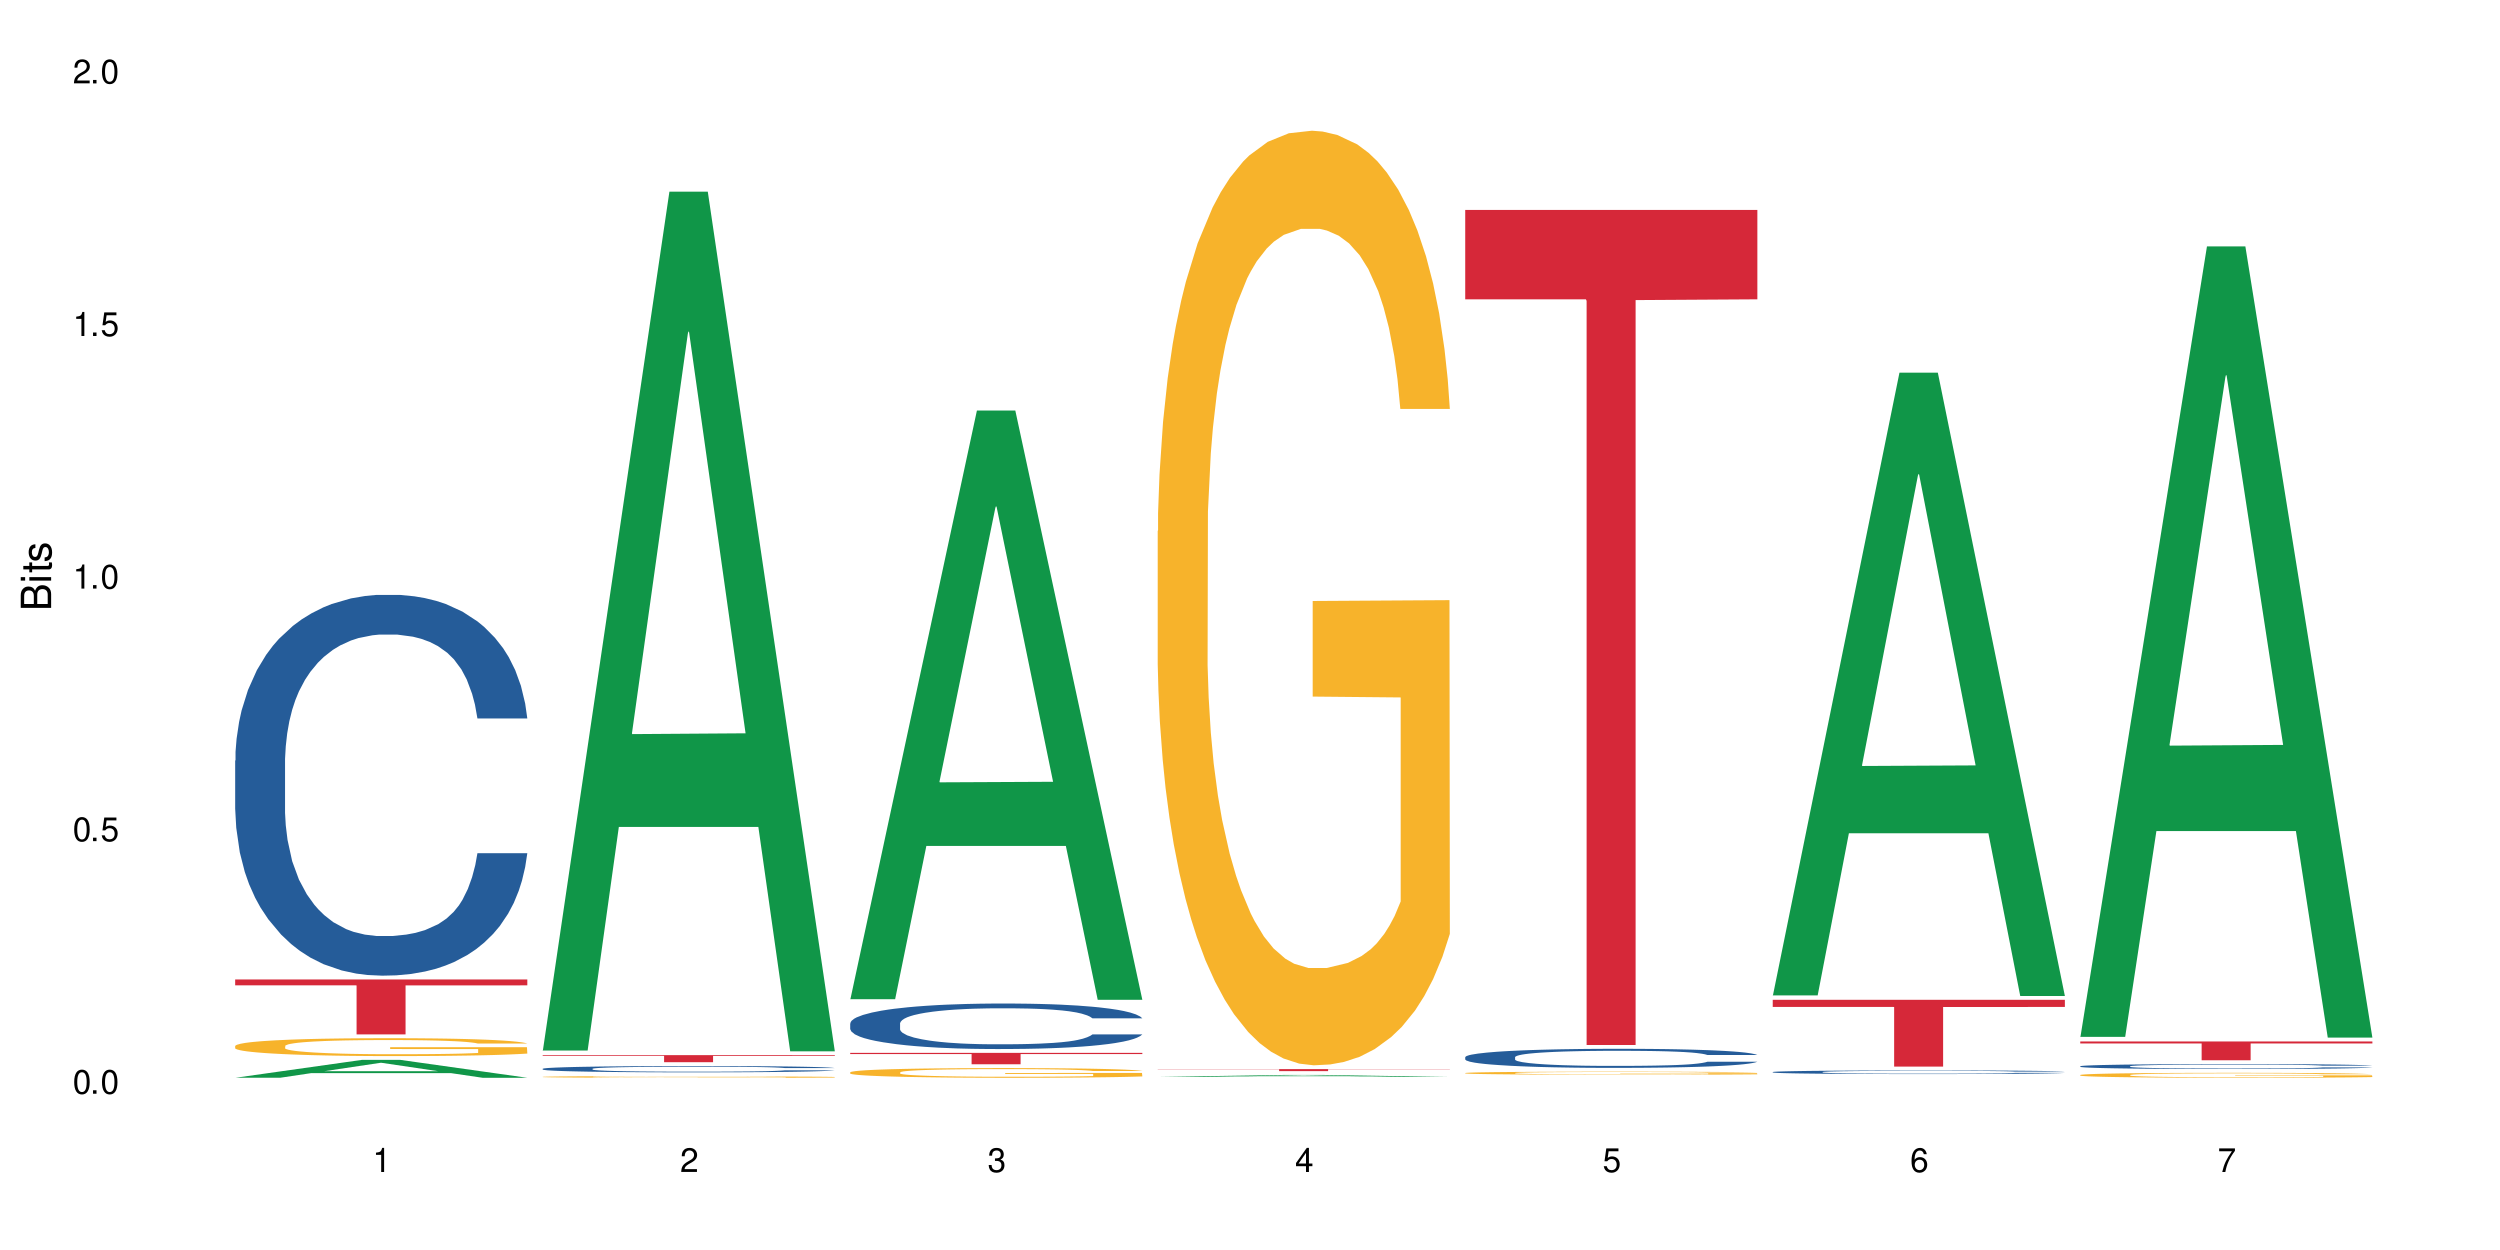 <?xml version="1.0" encoding="UTF-8"?>
<svg xmlns="http://www.w3.org/2000/svg" xmlns:xlink="http://www.w3.org/1999/xlink" width="720" height="360" viewBox="0 0 720 360">
<defs>
<g>
<g id="glyph-0-0">
</g>
<g id="glyph-0-1">
<path d="M 2.641 -6.938 C 2 -6.938 1.422 -6.656 1.078 -6.172 C 0.641 -5.562 0.406 -4.641 0.406 -3.359 C 0.406 -1.016 1.188 0.219 2.641 0.219 C 4.078 0.219 4.859 -1.016 4.859 -3.297 C 4.859 -4.641 4.656 -5.547 4.203 -6.172 C 3.844 -6.656 3.281 -6.938 2.641 -6.938 Z M 2.641 -6.188 C 3.547 -6.188 4 -5.25 4 -3.375 C 4 -1.406 3.562 -0.484 2.625 -0.484 C 1.734 -0.484 1.281 -1.438 1.281 -3.344 C 1.281 -5.25 1.734 -6.188 2.641 -6.188 Z M 2.641 -6.188 "/>
</g>
<g id="glyph-0-2">
<path d="M 1.828 -1 L 0.828 -1 L 0.828 0 L 1.828 0 Z M 1.828 -1 "/>
</g>
<g id="glyph-0-3">
<path d="M 4.562 -6.797 L 1.062 -6.797 L 0.547 -3.094 L 1.328 -3.094 C 1.719 -3.562 2.047 -3.734 2.578 -3.734 C 3.484 -3.734 4.062 -3.109 4.062 -2.094 C 4.062 -1.125 3.484 -0.531 2.578 -0.531 C 1.828 -0.531 1.375 -0.906 1.188 -1.672 L 0.328 -1.672 C 0.453 -1.109 0.547 -0.844 0.75 -0.594 C 1.125 -0.078 1.828 0.219 2.594 0.219 C 3.969 0.219 4.922 -0.781 4.922 -2.219 C 4.922 -3.562 4.031 -4.484 2.719 -4.484 C 2.25 -4.484 1.859 -4.359 1.469 -4.062 L 1.734 -5.969 L 4.562 -5.969 Z M 4.562 -6.797 "/>
</g>
<g id="glyph-0-4">
<path d="M 2.484 -4.938 L 2.484 0 L 3.328 0 L 3.328 -6.938 L 2.766 -6.938 C 2.469 -5.875 2.281 -5.734 0.984 -5.562 L 0.984 -4.938 Z M 2.484 -4.938 "/>
</g>
<g id="glyph-0-5">
<path d="M 4.859 -0.828 L 1.281 -0.828 C 1.359 -1.406 1.672 -1.781 2.5 -2.281 L 3.469 -2.828 C 4.406 -3.344 4.906 -4.062 4.906 -4.906 C 4.906 -5.484 4.672 -6.031 4.266 -6.406 C 3.859 -6.766 3.375 -6.938 2.719 -6.938 C 1.859 -6.938 1.219 -6.625 0.844 -6.031 C 0.609 -5.672 0.5 -5.234 0.484 -4.531 L 1.328 -4.531 C 1.359 -5.016 1.406 -5.281 1.531 -5.516 C 1.75 -5.938 2.188 -6.203 2.703 -6.203 C 3.469 -6.203 4.031 -5.641 4.031 -4.891 C 4.031 -4.344 3.719 -3.859 3.125 -3.516 L 2.234 -3 C 0.812 -2.172 0.406 -1.531 0.328 -0.016 L 4.859 -0.016 Z M 4.859 -0.828 "/>
</g>
<g id="glyph-0-6">
<path d="M 2.125 -3.188 L 2.578 -3.188 C 3.5 -3.188 3.984 -2.766 3.984 -1.922 C 3.984 -1.062 3.469 -0.531 2.594 -0.531 C 1.656 -0.531 1.203 -1 1.156 -2.016 L 0.312 -2.016 C 0.344 -1.453 0.438 -1.094 0.609 -0.781 C 0.953 -0.109 1.625 0.219 2.547 0.219 C 3.953 0.219 4.859 -0.625 4.859 -1.938 C 4.859 -2.828 4.516 -3.297 3.703 -3.594 C 4.344 -3.844 4.656 -4.328 4.656 -5.031 C 4.656 -6.219 3.875 -6.938 2.578 -6.938 C 1.203 -6.938 0.484 -6.172 0.453 -4.703 L 1.297 -4.703 C 1.312 -5.125 1.344 -5.359 1.453 -5.578 C 1.641 -5.969 2.062 -6.203 2.594 -6.203 C 3.344 -6.203 3.797 -5.75 3.797 -5 C 3.797 -4.516 3.609 -4.219 3.25 -4.047 C 3.016 -3.953 2.703 -3.922 2.125 -3.906 Z M 2.125 -3.188 "/>
</g>
<g id="glyph-0-7">
<path d="M 3.141 -1.672 L 3.141 0 L 3.984 0 L 3.984 -1.672 L 4.984 -1.672 L 4.984 -2.438 L 3.984 -2.438 L 3.984 -6.938 L 3.359 -6.938 L 0.266 -2.578 L 0.266 -1.672 Z M 3.141 -2.438 L 1 -2.438 L 3.141 -5.5 Z M 3.141 -2.438 "/>
</g>
<g id="glyph-0-8">
<path d="M 4.781 -5.125 C 4.609 -6.266 3.891 -6.938 2.844 -6.938 C 2.094 -6.938 1.422 -6.578 1.031 -5.953 C 0.594 -5.266 0.406 -4.422 0.406 -3.172 C 0.406 -2 0.578 -1.25 0.984 -0.641 C 1.359 -0.078 1.953 0.219 2.703 0.219 C 3.984 0.219 4.922 -0.75 4.922 -2.094 C 4.922 -3.375 4.062 -4.281 2.844 -4.281 C 2.172 -4.281 1.641 -4.031 1.281 -3.516 C 1.281 -5.234 1.828 -6.188 2.797 -6.188 C 3.391 -6.188 3.797 -5.797 3.938 -5.125 Z M 2.734 -3.531 C 3.547 -3.531 4.062 -2.953 4.062 -2.031 C 4.062 -1.156 3.484 -0.531 2.703 -0.531 C 1.922 -0.531 1.328 -1.188 1.328 -2.078 C 1.328 -2.938 1.906 -3.531 2.734 -3.531 Z M 2.734 -3.531 "/>
</g>
<g id="glyph-0-9">
<path d="M 4.984 -6.797 L 0.438 -6.797 L 0.438 -5.969 L 4.109 -5.969 C 2.5 -3.656 1.828 -2.234 1.328 0 L 2.219 0 C 2.594 -2.172 3.453 -4.047 4.984 -6.094 Z M 4.984 -6.797 "/>
</g>
<g id="glyph-1-0">
</g>
<g id="glyph-1-1">
<path d="M 0 -0.953 L 0 -4.891 C 0 -5.719 -0.234 -6.344 -0.734 -6.797 C -1.188 -7.234 -1.812 -7.469 -2.5 -7.469 C -3.547 -7.469 -4.188 -7 -4.625 -5.875 C -4.984 -6.688 -5.625 -7.094 -6.531 -7.094 C -7.172 -7.094 -7.734 -6.859 -8.141 -6.391 C -8.562 -5.922 -8.75 -5.344 -8.75 -4.5 L -8.75 -0.953 Z M -4.984 -2.062 L -7.766 -2.062 L -7.766 -4.219 C -7.766 -4.844 -7.688 -5.203 -7.453 -5.5 C -7.219 -5.812 -6.859 -5.969 -6.375 -5.969 C -5.891 -5.969 -5.531 -5.812 -5.297 -5.5 C -5.062 -5.203 -4.984 -4.844 -4.984 -4.219 Z M -0.984 -2.062 L -4 -2.062 L -4 -4.781 C -4 -5.766 -3.438 -6.359 -2.484 -6.359 C -1.547 -6.359 -0.984 -5.766 -0.984 -4.781 Z M -0.984 -2.062 "/>
</g>
<g id="glyph-1-2">
<path d="M -6.281 -1.797 L -6.281 -0.797 L 0 -0.797 L 0 -1.797 Z M -8.75 -1.797 L -8.75 -0.797 L -7.484 -0.797 L -7.484 -1.797 Z M -8.75 -1.797 "/>
</g>
<g id="glyph-1-3">
<path d="M -6.281 -3.047 L -6.281 -2.016 L -8.016 -2.016 L -8.016 -1.016 L -6.281 -1.016 L -6.281 -0.172 L -5.469 -0.172 L -5.469 -1.016 L -0.719 -1.016 C -0.078 -1.016 0.281 -1.453 0.281 -2.234 C 0.281 -2.5 0.25 -2.719 0.188 -3.047 L -0.641 -3.047 C -0.609 -2.906 -0.594 -2.766 -0.594 -2.562 C -0.594 -2.141 -0.719 -2.016 -1.156 -2.016 L -5.469 -2.016 L -5.469 -3.047 Z M -6.281 -3.047 "/>
</g>
<g id="glyph-1-4">
<path d="M -4.531 -5.25 C -5.766 -5.25 -6.469 -4.422 -6.469 -2.969 C -6.469 -1.516 -5.719 -0.562 -4.547 -0.562 C -3.562 -0.562 -3.094 -1.062 -2.734 -2.562 L -2.516 -3.484 C -2.344 -4.188 -2.094 -4.469 -1.641 -4.469 C -1.047 -4.469 -0.641 -3.875 -0.641 -3 C -0.641 -2.453 -0.797 -2 -1.062 -1.75 C -1.25 -1.594 -1.422 -1.531 -1.875 -1.469 L -1.875 -0.406 C -0.422 -0.453 0.281 -1.266 0.281 -2.922 C 0.281 -4.5 -0.5 -5.516 -1.719 -5.516 C -2.656 -5.516 -3.172 -4.984 -3.469 -3.734 L -3.703 -2.766 C -3.891 -1.953 -4.156 -1.609 -4.594 -1.609 C -5.188 -1.609 -5.547 -2.125 -5.547 -2.938 C -5.547 -3.75 -5.203 -4.172 -4.531 -4.203 Z M -4.531 -5.25 "/>
</g>
</g>
</defs>
<rect x="-72" y="-36" width="864" height="432" fill="rgb(100%, 100%, 100%)" fill-opacity="1"/>
<path fill-rule="nonzero" fill="rgb(6.275%, 58.824%, 28.235%)" fill-opacity="1" d="M 67.73 310.395 L 67.82 310.391 L 104.227 305.246 L 115.281 305.246 L 151.867 310.402 L 139.012 310.402 L 129.844 309.055 L 89.664 309.055 L 80.676 310.395 L 67.73 310.395 L 93.527 308.5 L 126.156 308.496 L 109.887 306.09 L 109.707 306.086 L 109.527 306.098 L 93.438 308.496 L 93.527 308.5 Z M 67.73 310.395 "/>
<path fill-rule="nonzero" fill="rgb(14.51%, 36.078%, 60%)" fill-opacity="1" d="M 67.73 219.051 L 67.832 218.949 L 67.832 216.543 L 68.141 212.734 L 68.859 207.926 L 69.578 204.617 L 71.426 198.703 L 73.988 192.988 L 76.656 188.578 L 78.605 185.973 L 80.352 183.969 L 84.352 180.258 L 86.918 178.355 L 89.688 176.652 L 93.074 174.945 L 95.535 173.945 L 101.078 172.34 L 105.18 171.641 L 108.363 171.34 L 115.238 171.34 L 119.34 171.738 L 122.316 172.242 L 125.598 173.043 L 128.371 173.945 L 133.191 176.148 L 137.5 178.957 L 139.449 180.559 L 142.527 183.668 L 144.891 186.676 L 146.531 189.281 L 148.379 192.988 L 150.02 197.5 L 151.25 202.613 L 151.867 206.922 L 137.5 206.922 L 136.785 202.914 L 135.961 199.805 L 134.422 195.695 L 132.883 192.789 L 130.73 189.883 L 128.781 187.977 L 126.113 186.074 L 123.754 184.871 L 121.289 183.969 L 118.93 183.367 L 114.414 182.766 L 109.184 182.766 L 107.234 182.965 L 103.23 183.766 L 101.078 184.469 L 98 185.871 L 95.844 187.176 L 93.281 189.18 L 91.535 190.883 L 89.379 193.492 L 87.84 195.797 L 86.098 199.105 L 85.07 201.609 L 84.148 204.418 L 83.328 207.723 L 82.711 211.23 L 82.301 214.941 L 82.094 218.551 L 82.094 234.086 L 82.301 237.695 L 82.812 241.906 L 84.148 248.02 L 86.098 253.332 L 88.355 257.543 L 90.508 260.547 L 91.742 261.953 L 93.383 263.555 L 95.945 265.562 L 99.641 267.566 L 101.797 268.367 L 105.078 269.168 L 108.465 269.57 L 112.98 269.57 L 116.98 269.168 L 119.648 268.668 L 122.418 267.867 L 126.215 266.16 L 128.574 264.559 L 130.629 262.652 L 132.168 260.75 L 133.191 259.145 L 134.73 256.039 L 135.961 252.629 L 136.887 249.121 L 137.5 245.715 L 151.867 245.715 L 151.25 249.723 L 150.328 253.633 L 149.402 256.539 L 147.969 260.047 L 146.324 263.156 L 143.965 266.664 L 142.016 268.969 L 139.449 271.473 L 137.09 273.379 L 134.527 275.082 L 130.73 277.086 L 128.266 278.09 L 125.598 278.992 L 122.418 279.793 L 118.418 280.496 L 114.109 280.898 L 110.105 280.996 L 105.797 280.797 L 102.617 280.395 L 98.41 279.492 L 93.176 277.688 L 89.379 275.785 L 86.406 273.879 L 83.84 271.875 L 80.969 269.168 L 77.273 264.758 L 75.016 261.352 L 73.477 258.543 L 71.734 254.637 L 70.5 251.125 L 69.066 245.512 L 68.039 238.395 L 67.73 232.883 Z M 67.73 219.051 "/>
<path fill-rule="nonzero" fill="rgb(96.863%, 70.196%, 16.863%)" fill-opacity="1" d="M 67.73 301.207 L 67.832 301.203 L 67.832 301.109 L 68.242 300.895 L 69.27 300.605 L 70.605 300.363 L 72.039 300.176 L 72.965 300.078 L 74.504 299.938 L 75.836 299.832 L 79.223 299.621 L 83.531 299.422 L 85.891 299.34 L 88.559 299.258 L 92.355 299.168 L 94.102 299.137 L 99.438 299.062 L 105.488 299.016 L 112.16 299 L 115.238 299.004 L 119.441 299.023 L 125.188 299.074 L 128.473 299.121 L 131.039 299.168 L 133.707 299.23 L 136.988 299.324 L 140.066 299.438 L 142.527 299.551 L 144.992 299.691 L 147.043 299.844 L 148.789 300.008 L 150.328 300.203 L 151.25 300.367 L 151.867 300.535 L 137.605 300.535 L 136.785 300.367 L 135.859 300.242 L 134.32 300.086 L 132.781 299.973 L 131.242 299.883 L 128.371 299.762 L 125.906 299.688 L 122.828 299.621 L 119.855 299.578 L 116.469 299.551 L 114.414 299.539 L 108.977 299.539 L 104.055 299.574 L 101.18 299.613 L 99.129 299.648 L 96.254 299.719 L 94.512 299.777 L 93.484 299.812 L 90.406 299.961 L 88.355 300.09 L 87.227 300.18 L 85.789 300.32 L 84.762 300.449 L 83.633 300.637 L 83.02 300.777 L 82.199 301.098 L 82.094 301.945 L 82.402 302.125 L 83.02 302.316 L 83.84 302.488 L 85.07 302.664 L 86.301 302.801 L 88.457 302.984 L 90.305 303.109 L 91.742 303.188 L 94.512 303.316 L 95.641 303.355 L 98.309 303.441 L 101.078 303.508 L 104.465 303.562 L 107.027 303.594 L 111.133 303.617 L 116.363 303.617 L 122.52 303.59 L 126.422 303.551 L 129.09 303.512 L 130.832 303.48 L 132.988 303.43 L 134.527 303.379 L 135.961 303.328 L 137.707 303.25 L 137.707 302.125 L 112.363 302.121 L 112.363 301.594 L 151.762 301.59 L 151.867 303.43 L 149.711 303.555 L 147.043 303.676 L 144.48 303.77 L 141.812 303.852 L 138.016 303.941 L 134.938 303.996 L 130.215 304.062 L 125.906 304.105 L 121.395 304.133 L 117.391 304.148 L 112.672 304.152 L 108.465 304.145 L 103.949 304.113 L 100.359 304.078 L 97.074 304.031 L 93.793 303.969 L 89.688 303.871 L 87.02 303.789 L 84.25 303.691 L 81.48 303.574 L 79.016 303.445 L 77.375 303.348 L 75.734 303.234 L 73.988 303.094 L 72.348 302.934 L 71.117 302.789 L 69.988 302.625 L 69.168 302.469 L 68.348 302.258 L 67.938 302.086 L 67.73 301.941 Z M 67.73 301.207 "/>
<path fill-rule="nonzero" fill="rgb(83.922%, 15.686%, 22.353%)" fill-opacity="1" d="M 67.73 282.094 L 151.867 282.094 L 151.867 283.785 L 116.801 283.801 L 116.801 297.902 L 102.695 297.902 L 102.695 283.816 L 102.488 283.785 L 67.73 283.785 Z M 67.73 282.094 "/>
<path fill-rule="nonzero" fill="rgb(6.275%, 58.824%, 28.235%)" fill-opacity="1" d="M 156.293 302.551 L 156.383 302.32 L 192.789 55.203 L 203.844 55.203 L 240.43 302.785 L 227.574 302.785 L 218.406 238.156 L 178.227 238.156 L 169.238 302.551 L 156.293 302.551 L 182.094 211.422 L 214.723 211.191 L 198.453 95.656 L 198.273 95.422 L 198.094 96.121 L 182.004 211.191 L 182.094 211.422 Z M 156.293 302.551 "/>
<path fill-rule="nonzero" fill="rgb(14.51%, 36.078%, 60%)" fill-opacity="1" d="M 156.293 307.805 L 156.398 307.805 L 156.398 307.766 L 156.703 307.703 L 157.422 307.621 L 158.141 307.566 L 159.988 307.469 L 162.555 307.375 L 165.223 307.301 L 167.172 307.258 L 168.914 307.227 L 172.918 307.164 L 175.48 307.133 L 178.25 307.105 L 181.637 307.074 L 184.102 307.059 L 189.641 307.031 L 193.746 307.02 L 196.926 307.016 L 203.801 307.016 L 207.902 307.023 L 210.879 307.031 L 214.164 307.043 L 216.934 307.059 L 221.754 307.094 L 226.066 307.141 L 228.016 307.168 L 231.094 307.219 L 233.453 307.27 L 235.094 307.312 L 236.941 307.375 L 238.582 307.449 L 239.812 307.535 L 240.43 307.605 L 226.066 307.605 L 225.348 307.539 L 224.527 307.488 L 222.988 307.418 L 221.449 307.371 L 219.293 307.324 L 217.344 307.293 L 214.676 307.262 L 212.316 307.238 L 209.855 307.227 L 207.492 307.215 L 202.98 307.203 L 197.746 307.203 L 195.797 307.207 L 191.797 307.223 L 189.641 307.234 L 186.562 307.258 L 184.406 307.277 L 181.844 307.312 L 180.098 307.34 L 177.945 307.383 L 176.406 307.422 L 174.66 307.477 L 173.633 307.516 L 172.711 307.562 L 171.891 307.617 L 171.273 307.676 L 170.863 307.738 L 170.66 307.797 L 170.66 308.055 L 170.863 308.113 L 171.379 308.184 L 172.711 308.285 L 174.66 308.375 L 176.918 308.445 L 179.074 308.492 L 180.305 308.516 L 181.945 308.543 L 184.512 308.578 L 188.203 308.609 L 190.359 308.625 L 193.641 308.637 L 197.027 308.645 L 201.543 308.645 L 205.543 308.637 L 208.211 308.629 L 210.98 308.613 L 214.777 308.586 L 217.137 308.559 L 219.191 308.527 L 220.73 308.496 L 221.754 308.469 L 223.293 308.418 L 224.527 308.363 L 225.449 308.305 L 226.066 308.25 L 240.43 308.25 L 239.812 308.316 L 238.891 308.379 L 237.969 308.426 L 236.531 308.484 L 234.891 308.535 L 232.527 308.594 L 230.578 308.633 L 228.016 308.676 L 225.656 308.707 L 223.09 308.734 L 219.293 308.77 L 216.832 308.785 L 214.164 308.801 L 210.98 308.812 L 206.98 308.824 L 202.672 308.832 L 198.668 308.832 L 194.359 308.828 L 191.18 308.824 L 186.973 308.809 L 181.738 308.777 L 177.945 308.746 L 174.969 308.715 L 172.402 308.68 L 169.531 308.637 L 165.836 308.562 L 163.578 308.508 L 162.039 308.461 L 160.297 308.395 L 159.066 308.336 L 157.629 308.246 L 156.602 308.125 L 156.293 308.035 Z M 156.293 307.805 "/>
<path fill-rule="nonzero" fill="rgb(96.863%, 70.196%, 16.863%)" fill-opacity="1" d="M 156.293 310.129 L 156.398 310.129 L 156.398 310.121 L 156.809 310.102 L 157.832 310.074 L 159.168 310.055 L 160.605 310.035 L 161.527 310.027 L 163.066 310.016 L 164.398 310.004 L 167.785 309.984 L 172.094 309.969 L 174.457 309.961 L 177.121 309.953 L 180.918 309.945 L 182.664 309.941 L 188 309.934 L 194.051 309.93 L 208.008 309.93 L 213.754 309.934 L 217.035 309.938 L 219.602 309.945 L 222.27 309.949 L 225.551 309.957 L 228.629 309.969 L 231.094 309.98 L 233.555 309.992 L 235.605 310.004 L 237.352 310.02 L 238.891 310.039 L 239.812 310.055 L 240.43 310.07 L 226.168 310.07 L 225.348 310.055 L 224.422 310.043 L 222.883 310.027 L 221.344 310.016 L 219.805 310.008 L 216.934 310 L 214.473 309.992 L 211.395 309.984 L 208.418 309.98 L 205.031 309.98 L 202.98 309.977 L 197.543 309.977 L 192.617 309.98 L 189.742 309.984 L 187.691 309.988 L 184.816 309.996 L 183.074 310 L 182.047 310.004 L 178.969 310.016 L 176.918 310.027 L 175.789 310.035 L 174.352 310.051 L 173.328 310.062 L 172.199 310.078 L 171.582 310.09 L 170.762 310.121 L 170.66 310.199 L 170.965 310.215 L 171.582 310.234 L 172.402 310.25 L 173.633 310.266 L 174.867 310.277 L 177.02 310.293 L 178.867 310.305 L 180.305 310.312 L 183.074 310.324 L 184.203 310.328 L 186.871 310.336 L 189.641 310.34 L 193.027 310.348 L 195.59 310.348 L 199.695 310.352 L 204.93 310.352 L 211.086 310.348 L 214.984 310.344 L 217.652 310.344 L 219.395 310.34 L 221.551 310.336 L 223.09 310.332 L 224.527 310.324 L 226.27 310.316 L 226.27 310.215 L 200.926 310.215 L 200.926 310.168 L 240.328 310.164 L 240.43 310.336 L 238.273 310.348 L 235.605 310.355 L 233.043 310.367 L 230.375 310.375 L 226.578 310.383 L 223.5 310.387 L 218.781 310.395 L 214.473 310.398 L 209.957 310.398 L 205.953 310.402 L 201.234 310.402 L 197.027 310.398 L 192.512 310.398 L 188.922 310.395 L 185.641 310.391 L 182.355 310.383 L 178.25 310.375 L 175.582 310.367 L 172.812 310.359 L 170.043 310.348 L 167.582 310.336 L 165.938 310.328 L 164.297 310.316 L 162.555 310.305 L 160.91 310.289 L 159.68 310.277 L 158.551 310.262 L 157.73 310.246 L 156.91 310.227 L 156.5 310.211 L 156.293 310.199 Z M 156.293 310.129 "/>
<path fill-rule="nonzero" fill="rgb(83.922%, 15.686%, 22.353%)" fill-opacity="1" d="M 156.293 303.879 L 240.43 303.879 L 240.43 304.098 L 205.363 304.102 L 205.363 305.922 L 191.258 305.922 L 191.258 304.102 L 191.051 304.098 L 156.293 304.098 Z M 156.293 303.879 "/>
<path fill-rule="nonzero" fill="rgb(6.275%, 58.824%, 28.235%)" fill-opacity="1" d="M 244.859 287.773 L 244.949 287.613 L 281.352 118.234 L 292.41 118.234 L 328.992 287.934 L 316.141 287.934 L 306.969 243.637 L 266.789 243.637 L 257.801 287.773 L 244.859 287.773 L 270.656 225.312 L 303.285 225.152 L 287.016 145.961 L 286.836 145.801 L 286.656 146.277 L 270.566 225.152 L 270.656 225.312 Z M 244.859 287.773 "/>
<path fill-rule="nonzero" fill="rgb(14.51%, 36.078%, 60%)" fill-opacity="1" d="M 244.859 294.727 L 244.961 294.715 L 244.961 294.426 L 245.27 293.973 L 245.988 293.398 L 246.703 293.004 L 248.551 292.297 L 251.117 291.613 L 253.785 291.086 L 255.734 290.777 L 257.477 290.535 L 261.48 290.094 L 264.043 289.867 L 266.816 289.664 L 270.199 289.457 L 272.664 289.34 L 278.203 289.148 L 282.309 289.062 L 285.488 289.027 L 292.363 289.027 L 296.469 289.074 L 299.441 289.137 L 302.727 289.23 L 305.496 289.34 L 310.32 289.602 L 314.629 289.938 L 316.578 290.129 L 319.656 290.5 L 322.016 290.859 L 323.656 291.172 L 325.504 291.613 L 327.145 292.152 L 328.379 292.762 L 328.992 293.277 L 314.629 293.277 L 313.91 292.797 L 313.09 292.426 L 311.551 291.938 L 310.012 291.59 L 307.855 291.242 L 305.906 291.016 L 303.238 290.789 L 300.879 290.645 L 298.418 290.535 L 296.059 290.465 L 291.543 290.395 L 286.309 290.395 L 284.359 290.418 L 280.359 290.512 L 278.203 290.598 L 275.125 290.762 L 272.973 290.918 L 270.406 291.16 L 268.66 291.363 L 266.508 291.672 L 264.969 291.949 L 263.223 292.344 L 262.199 292.645 L 261.273 292.977 L 260.453 293.375 L 259.84 293.793 L 259.426 294.234 L 259.223 294.664 L 259.223 296.52 L 259.426 296.953 L 259.941 297.453 L 261.273 298.184 L 263.223 298.82 L 265.48 299.32 L 267.637 299.68 L 268.867 299.848 L 270.508 300.039 L 273.074 300.281 L 276.77 300.52 L 278.922 300.613 L 282.207 300.711 L 285.59 300.758 L 290.105 300.758 L 294.109 300.711 L 296.773 300.652 L 299.547 300.555 L 303.344 300.352 L 305.703 300.16 L 307.754 299.934 L 309.293 299.707 L 310.32 299.512 L 311.859 299.145 L 313.09 298.734 L 314.012 298.316 L 314.629 297.91 L 328.992 297.91 L 328.379 298.387 L 327.453 298.855 L 326.531 299.203 L 325.094 299.621 L 323.453 299.992 L 321.094 300.41 L 319.145 300.688 L 316.578 300.984 L 314.219 301.215 L 311.652 301.418 L 307.855 301.656 L 305.395 301.777 L 302.727 301.883 L 299.547 301.98 L 295.543 302.062 L 291.234 302.109 L 287.234 302.125 L 282.926 302.098 L 279.742 302.051 L 275.535 301.945 L 270.305 301.727 L 266.508 301.5 L 263.531 301.273 L 260.965 301.035 L 258.094 300.711 L 254.398 300.184 L 252.145 299.777 L 250.605 299.441 L 248.859 298.977 L 247.629 298.555 L 246.191 297.887 L 245.164 297.035 L 244.859 296.379 Z M 244.859 294.727 "/>
<path fill-rule="nonzero" fill="rgb(96.863%, 70.196%, 16.863%)" fill-opacity="1" d="M 244.859 308.805 L 244.961 308.805 L 244.961 308.754 L 245.371 308.637 L 246.398 308.48 L 247.73 308.352 L 249.168 308.246 L 250.09 308.195 L 251.629 308.117 L 252.965 308.062 L 256.348 307.945 L 260.66 307.84 L 263.02 307.793 L 265.688 307.75 L 269.484 307.703 L 271.227 307.684 L 276.562 307.645 L 282.617 307.617 L 289.285 307.609 L 292.363 307.613 L 296.57 307.625 L 302.316 307.652 L 305.598 307.676 L 308.164 307.703 L 310.832 307.734 L 314.117 307.785 L 317.195 307.848 L 319.656 307.91 L 322.117 307.984 L 324.172 308.066 L 325.914 308.156 L 327.453 308.262 L 328.379 308.352 L 328.992 308.441 L 314.73 308.441 L 313.91 308.352 L 312.988 308.285 L 311.449 308.199 L 309.91 308.137 L 308.371 308.09 L 305.496 308.023 L 303.035 307.984 L 299.957 307.945 L 296.98 307.926 L 293.594 307.91 L 291.543 307.902 L 286.105 307.902 L 281.18 307.922 L 278.309 307.941 L 276.254 307.961 L 273.383 308 L 271.637 308.031 L 270.613 308.051 L 267.535 308.129 L 265.48 308.203 L 264.352 308.25 L 262.918 308.328 L 261.891 308.395 L 260.762 308.496 L 260.145 308.574 L 259.324 308.746 L 259.223 309.207 L 259.531 309.301 L 260.145 309.406 L 260.965 309.5 L 262.199 309.598 L 263.43 309.668 L 265.582 309.77 L 267.43 309.836 L 268.867 309.879 L 271.637 309.949 L 272.766 309.969 L 275.434 310.016 L 278.203 310.051 L 281.59 310.082 L 284.156 310.098 L 288.258 310.109 L 293.492 310.109 L 299.648 310.094 L 303.547 310.074 L 306.215 310.055 L 307.961 310.035 L 310.113 310.008 L 311.652 309.984 L 313.09 309.953 L 314.832 309.91 L 314.832 309.301 L 289.492 309.301 L 289.492 309.016 L 328.891 309.012 L 328.992 310.008 L 326.84 310.078 L 324.172 310.145 L 321.605 310.195 L 318.938 310.238 L 315.141 310.285 L 312.062 310.316 L 307.344 310.352 L 303.035 310.375 L 298.52 310.391 L 294.52 310.398 L 289.797 310.402 L 285.59 310.395 L 281.078 310.379 L 277.484 310.359 L 274.203 310.336 L 270.918 310.301 L 266.816 310.246 L 264.148 310.203 L 261.379 310.152 L 258.605 310.086 L 256.145 310.02 L 254.504 309.965 L 252.859 309.902 L 251.117 309.828 L 249.477 309.742 L 248.242 309.66 L 247.113 309.574 L 246.293 309.488 L 245.473 309.375 L 245.062 309.281 L 244.859 309.203 Z M 244.859 308.805 "/>
<path fill-rule="nonzero" fill="rgb(83.922%, 15.686%, 22.353%)" fill-opacity="1" d="M 244.859 303.219 L 328.992 303.219 L 328.992 303.57 L 293.93 303.574 L 293.93 306.516 L 279.82 306.516 L 279.82 303.578 L 279.617 303.57 L 244.859 303.57 Z M 244.859 303.219 "/>
<path fill-rule="nonzero" fill="rgb(6.275%, 58.824%, 28.235%)" fill-opacity="1" d="M 333.422 310.16 L 333.512 310.16 L 369.914 309.582 L 380.973 309.582 L 417.555 310.16 L 404.703 310.16 L 395.535 310.012 L 355.355 310.012 L 346.363 310.16 L 333.422 310.16 L 359.219 309.949 L 391.848 309.945 L 375.578 309.676 L 375.219 309.676 L 359.129 309.945 L 359.219 309.949 Z M 333.422 310.16 "/>
<path fill-rule="nonzero" fill="rgb(96.863%, 70.196%, 16.863%)" fill-opacity="1" d="M 333.422 152.93 L 333.523 152.684 L 333.523 147.77 L 333.934 136.707 L 334.961 121.465 L 336.293 108.93 L 337.73 99.098 L 338.652 93.934 L 340.191 86.559 L 341.527 81.152 L 344.914 70.09 L 349.223 59.766 L 351.582 55.34 L 354.25 51.164 L 358.047 46.492 L 359.789 44.77 L 365.125 40.84 L 371.18 38.379 L 377.848 37.645 L 380.926 37.887 L 385.133 38.871 L 390.879 41.574 L 394.164 44.035 L 396.727 46.492 L 399.395 49.688 L 402.68 54.605 L 405.758 60.504 L 408.219 66.402 L 410.684 73.777 L 412.734 81.645 L 414.477 90.246 L 416.016 100.57 L 416.941 109.176 L 417.555 117.777 L 403.293 117.777 L 402.473 109.176 L 401.551 102.539 L 400.012 94.426 L 398.473 88.527 L 396.934 83.855 L 394.059 77.465 L 391.598 73.531 L 388.52 70.09 L 385.543 67.879 L 382.156 66.402 L 380.105 65.91 L 374.668 65.91 L 369.742 67.633 L 366.871 69.598 L 364.816 71.566 L 361.945 75.254 L 360.199 78.203 L 359.176 80.168 L 356.098 87.789 L 354.043 94.672 L 352.914 99.344 L 351.48 106.715 L 350.453 113.355 L 349.324 123.188 L 348.711 130.562 L 347.887 147.277 L 347.785 191.523 L 348.094 200.863 L 348.711 210.941 L 349.531 219.793 L 350.762 229.133 L 351.992 236.262 L 354.148 245.848 L 355.992 252.238 L 357.43 256.418 L 360.199 263.055 L 361.328 265.266 L 363.996 269.691 L 366.766 273.133 L 370.152 276.082 L 372.719 277.559 L 376.824 278.789 L 382.055 278.789 L 388.211 277.312 L 392.109 275.348 L 394.777 273.379 L 396.523 271.66 L 398.676 268.953 L 400.215 266.496 L 401.652 263.793 L 403.398 259.613 L 403.398 200.863 L 378.055 200.617 L 378.055 173.086 L 417.453 172.84 L 417.555 268.953 L 415.402 275.59 L 412.734 281.984 L 410.168 286.898 L 407.5 291.078 L 403.703 295.75 L 400.625 298.699 L 395.906 302.141 L 391.598 304.352 L 387.082 305.828 L 383.082 306.562 L 378.363 306.809 L 374.156 306.32 L 369.641 304.844 L 366.051 302.879 L 362.766 300.418 L 359.484 297.223 L 355.379 292.062 L 352.711 287.883 L 349.941 282.719 L 347.172 276.574 L 344.707 269.938 L 343.066 264.777 L 341.426 258.875 L 339.68 251.5 L 338.039 243.145 L 336.809 235.523 L 335.68 226.922 L 334.859 218.809 L 334.035 207.746 L 333.625 198.898 L 333.422 191.277 Z M 333.422 152.93 "/>
<path fill-rule="nonzero" fill="rgb(83.922%, 15.686%, 22.353%)" fill-opacity="1" d="M 333.422 307.906 L 417.555 307.906 L 417.555 307.969 L 382.492 307.969 L 382.492 308.484 L 368.383 308.484 L 368.383 307.969 L 333.422 307.969 Z M 333.422 307.906 "/>
<path fill-rule="nonzero" fill="rgb(14.51%, 36.078%, 60%)" fill-opacity="1" d="M 421.984 304.449 L 422.086 304.441 L 422.086 304.324 L 422.395 304.133 L 423.113 303.891 L 423.832 303.727 L 425.68 303.43 L 428.242 303.145 L 430.91 302.922 L 432.859 302.793 L 434.605 302.691 L 438.605 302.508 L 441.172 302.41 L 443.941 302.328 L 447.328 302.242 L 449.789 302.191 L 455.332 302.109 L 459.434 302.074 L 462.617 302.059 L 469.488 302.059 L 473.594 302.082 L 476.57 302.105 L 479.852 302.145 L 482.625 302.191 L 487.445 302.301 L 491.754 302.441 L 493.703 302.523 L 496.781 302.676 L 499.145 302.828 L 500.785 302.957 L 502.633 303.145 L 504.273 303.371 L 505.504 303.625 L 506.121 303.84 L 491.754 303.84 L 491.035 303.641 L 490.215 303.484 L 488.676 303.281 L 487.137 303.133 L 484.984 302.988 L 483.035 302.895 L 480.367 302.797 L 478.008 302.738 L 475.543 302.691 L 473.184 302.664 L 468.668 302.633 L 463.438 302.633 L 461.488 302.641 L 457.484 302.684 L 455.332 302.719 L 452.254 302.789 L 450.098 302.852 L 447.531 302.953 L 445.789 303.039 L 443.633 303.168 L 442.094 303.285 L 440.352 303.449 L 439.324 303.574 L 438.402 303.715 L 437.582 303.883 L 436.965 304.059 L 436.555 304.242 L 436.348 304.422 L 436.348 305.199 L 436.555 305.383 L 437.066 305.594 L 438.402 305.898 L 440.352 306.164 L 442.609 306.375 L 444.762 306.523 L 445.992 306.594 L 447.637 306.676 L 450.199 306.777 L 453.895 306.875 L 456.051 306.918 L 459.332 306.957 L 462.719 306.977 L 467.234 306.977 L 471.234 306.957 L 473.902 306.93 L 476.672 306.891 L 480.469 306.805 L 482.828 306.727 L 484.879 306.629 L 486.418 306.535 L 487.445 306.453 L 488.984 306.301 L 490.215 306.129 L 491.141 305.953 L 491.754 305.781 L 506.121 305.781 L 505.504 305.984 L 504.582 306.18 L 503.656 306.324 L 502.223 306.5 L 500.578 306.656 L 498.219 306.832 L 496.27 306.945 L 493.703 307.07 L 491.344 307.168 L 488.781 307.254 L 484.984 307.352 L 482.52 307.402 L 479.852 307.449 L 476.672 307.488 L 472.672 307.523 L 468.363 307.543 L 464.359 307.547 L 460.051 307.539 L 456.871 307.52 L 452.664 307.473 L 447.43 307.383 L 443.633 307.289 L 440.66 307.191 L 438.094 307.09 L 435.219 306.957 L 431.527 306.734 L 429.27 306.566 L 427.73 306.426 L 425.984 306.23 L 424.754 306.055 L 423.32 305.773 L 422.293 305.418 L 421.984 305.141 Z M 421.984 304.449 "/>
<path fill-rule="nonzero" fill="rgb(96.863%, 70.196%, 16.863%)" fill-opacity="1" d="M 421.984 309.02 L 422.086 309.02 L 422.086 309.004 L 422.496 308.969 L 423.523 308.918 L 424.859 308.875 L 426.293 308.844 L 427.219 308.828 L 428.758 308.805 L 430.09 308.785 L 433.477 308.75 L 437.785 308.715 L 440.145 308.703 L 442.812 308.688 L 446.609 308.672 L 448.355 308.668 L 453.688 308.652 L 459.742 308.645 L 469.488 308.645 L 473.695 308.648 L 479.441 308.656 L 482.727 308.664 L 485.293 308.672 L 487.957 308.684 L 491.242 308.699 L 494.32 308.719 L 496.781 308.738 L 499.246 308.762 L 501.297 308.789 L 503.043 308.816 L 504.582 308.848 L 505.504 308.879 L 506.121 308.906 L 491.859 308.906 L 491.035 308.879 L 490.113 308.855 L 488.574 308.828 L 487.035 308.809 L 485.496 308.793 L 482.625 308.773 L 480.16 308.762 L 477.082 308.75 L 474.105 308.742 L 470.723 308.738 L 468.668 308.734 L 463.23 308.734 L 458.305 308.742 L 455.434 308.746 L 453.383 308.754 L 450.508 308.766 L 448.766 308.777 L 447.738 308.781 L 444.66 308.809 L 442.609 308.828 L 441.48 308.844 L 440.043 308.871 L 439.016 308.891 L 437.887 308.922 L 437.273 308.945 L 436.453 309 L 436.348 309.145 L 436.656 309.176 L 437.273 309.211 L 438.094 309.238 L 439.324 309.27 L 440.555 309.293 L 442.711 309.324 L 444.559 309.344 L 445.992 309.359 L 448.766 309.379 L 449.895 309.387 L 452.562 309.402 L 455.332 309.414 L 458.715 309.422 L 461.281 309.426 L 465.387 309.43 L 470.617 309.43 L 476.773 309.426 L 480.676 309.422 L 483.34 309.414 L 485.086 309.41 L 487.242 309.398 L 488.781 309.391 L 490.215 309.383 L 491.961 309.367 L 491.961 309.176 L 466.617 309.176 L 466.617 309.086 L 506.016 309.086 L 506.121 309.398 L 503.965 309.422 L 501.297 309.441 L 498.73 309.457 L 496.066 309.473 L 492.27 309.488 L 489.191 309.496 L 484.469 309.508 L 480.16 309.516 L 475.645 309.52 L 471.645 309.523 L 462.719 309.523 L 458.203 309.516 L 454.613 309.512 L 451.328 309.504 L 448.047 309.492 L 443.941 309.477 L 441.273 309.461 L 438.504 309.445 L 435.734 309.426 L 433.27 309.402 L 431.629 309.387 L 429.988 309.367 L 428.242 309.344 L 426.602 309.316 L 425.371 309.289 L 424.242 309.262 L 423.422 309.234 L 422.602 309.199 L 422.191 309.172 L 421.984 309.145 Z M 421.984 309.02 "/>
<path fill-rule="nonzero" fill="rgb(83.922%, 15.686%, 22.353%)" fill-opacity="1" d="M 421.984 60.457 L 506.121 60.457 L 506.121 86.203 L 471.055 86.426 L 471.055 300.965 L 456.945 300.965 L 456.945 86.652 L 456.742 86.203 L 421.984 86.203 Z M 421.984 60.457 "/>
<path fill-rule="nonzero" fill="rgb(6.275%, 58.824%, 28.235%)" fill-opacity="1" d="M 510.547 286.676 L 510.637 286.508 L 547.043 107.336 L 558.098 107.336 L 594.684 286.844 L 581.828 286.844 L 572.66 239.988 L 532.48 239.988 L 523.492 286.676 L 510.547 286.676 L 536.348 220.602 L 568.977 220.434 L 552.707 136.664 L 552.527 136.496 L 552.348 137.004 L 536.258 220.434 L 536.348 220.602 Z M 510.547 286.676 "/>
<path fill-rule="nonzero" fill="rgb(14.51%, 36.078%, 60%)" fill-opacity="1" d="M 510.547 308.738 L 510.652 308.738 L 510.652 308.715 L 510.957 308.68 L 511.676 308.633 L 512.395 308.602 L 514.242 308.547 L 516.809 308.492 L 519.473 308.449 L 521.426 308.422 L 523.168 308.406 L 527.168 308.367 L 529.734 308.352 L 532.504 308.336 L 535.891 308.32 L 538.355 308.309 L 543.895 308.293 L 548 308.285 L 558.055 308.285 L 562.156 308.289 L 565.133 308.293 L 568.418 308.301 L 571.188 308.309 L 576.008 308.328 L 580.32 308.355 L 582.27 308.371 L 585.348 308.402 L 587.707 308.43 L 589.348 308.457 L 591.195 308.492 L 592.836 308.535 L 594.066 308.582 L 594.684 308.625 L 580.32 308.625 L 579.602 308.586 L 578.781 308.555 L 577.242 308.516 L 575.703 308.488 L 573.547 308.461 L 571.598 308.441 L 568.93 308.426 L 566.57 308.414 L 564.105 308.406 L 561.746 308.398 L 557.234 308.395 L 550.051 308.395 L 546.051 308.402 L 543.895 308.41 L 540.816 308.422 L 538.66 308.434 L 536.098 308.453 L 534.352 308.469 L 532.199 308.496 L 530.66 308.516 L 528.914 308.551 L 527.887 308.574 L 526.965 308.598 L 526.145 308.633 L 525.527 308.664 L 525.117 308.699 L 524.914 308.734 L 524.914 308.883 L 525.117 308.918 L 525.629 308.957 L 526.965 309.016 L 528.914 309.066 L 531.172 309.105 L 533.324 309.137 L 534.559 309.148 L 536.199 309.164 L 538.766 309.184 L 542.457 309.203 L 544.613 309.211 L 547.895 309.219 L 551.281 309.223 L 555.797 309.223 L 559.797 309.219 L 562.465 309.211 L 565.234 309.203 L 569.031 309.188 L 571.391 309.172 L 573.445 309.156 L 574.984 309.137 L 576.008 309.121 L 577.547 309.094 L 578.781 309.059 L 579.703 309.027 L 580.32 308.992 L 594.684 308.992 L 594.066 309.031 L 593.145 309.07 L 592.223 309.098 L 590.785 309.129 L 589.145 309.16 L 586.781 309.195 L 584.832 309.215 L 582.27 309.238 L 579.91 309.258 L 577.344 309.273 L 573.547 309.293 L 571.086 309.301 L 568.418 309.312 L 565.234 309.32 L 561.234 309.324 L 556.926 309.328 L 552.922 309.332 L 548.613 309.328 L 545.434 309.324 L 541.227 309.316 L 535.992 309.297 L 532.199 309.281 L 529.223 309.262 L 526.656 309.242 L 523.785 309.219 L 520.09 309.176 L 517.832 309.145 L 516.293 309.117 L 514.551 309.078 L 513.316 309.047 L 511.883 308.992 L 510.855 308.922 L 510.547 308.871 Z M 510.547 308.738 "/>
<path fill-rule="nonzero" fill="rgb(83.922%, 15.686%, 22.353%)" fill-opacity="1" d="M 510.547 287.941 L 594.684 287.941 L 594.684 290 L 559.617 290.02 L 559.617 307.188 L 545.512 307.188 L 545.512 290.035 L 545.305 290 L 510.547 290 Z M 510.547 287.941 "/>
<path fill-rule="nonzero" fill="rgb(6.275%, 58.824%, 28.235%)" fill-opacity="1" d="M 599.113 298.621 L 599.203 298.41 L 635.605 70.961 L 646.664 70.961 L 683.246 298.836 L 670.395 298.836 L 661.223 239.352 L 621.043 239.352 L 612.055 298.621 L 599.113 298.621 L 624.91 214.746 L 657.539 214.531 L 641.27 108.191 L 641.09 107.977 L 640.91 108.617 L 624.82 214.531 L 624.91 214.746 Z M 599.113 298.621 "/>
<path fill-rule="nonzero" fill="rgb(14.51%, 36.078%, 60%)" fill-opacity="1" d="M 599.113 307.07 L 599.215 307.07 L 599.215 307.039 L 599.523 306.988 L 600.238 306.926 L 600.957 306.883 L 602.805 306.805 L 605.371 306.73 L 608.039 306.676 L 609.988 306.641 L 611.73 306.613 L 615.734 306.566 L 618.297 306.543 L 621.07 306.52 L 624.453 306.496 L 626.918 306.484 L 632.457 306.465 L 636.562 306.453 L 639.742 306.449 L 646.617 306.449 L 650.723 306.457 L 653.695 306.461 L 656.98 306.473 L 659.75 306.484 L 664.574 306.512 L 668.883 306.551 L 670.832 306.57 L 673.91 306.609 L 676.27 306.648 L 677.91 306.684 L 679.758 306.73 L 681.398 306.789 L 682.633 306.855 L 683.246 306.914 L 668.883 306.914 L 668.164 306.859 L 667.344 306.82 L 665.805 306.766 L 664.266 306.73 L 662.109 306.691 L 660.16 306.668 L 657.492 306.641 L 655.133 306.625 L 652.672 306.613 L 650.312 306.605 L 645.797 306.598 L 640.562 306.598 L 638.613 306.602 L 634.613 306.613 L 632.457 306.621 L 629.379 306.641 L 627.227 306.656 L 624.66 306.684 L 622.914 306.703 L 620.762 306.738 L 619.223 306.77 L 617.477 306.812 L 616.453 306.844 L 615.527 306.879 L 614.707 306.926 L 614.09 306.969 L 613.68 307.02 L 613.477 307.066 L 613.477 307.266 L 613.68 307.312 L 614.195 307.367 L 615.527 307.449 L 617.477 307.52 L 619.734 307.574 L 621.891 307.613 L 623.121 307.629 L 624.762 307.652 L 627.328 307.676 L 631.02 307.703 L 633.176 307.715 L 636.461 307.723 L 639.844 307.73 L 644.359 307.73 L 648.359 307.723 L 651.027 307.719 L 653.801 307.707 L 657.594 307.684 L 659.957 307.664 L 662.008 307.641 L 663.547 307.613 L 664.574 307.594 L 666.113 307.555 L 667.344 307.508 L 668.266 307.461 L 668.883 307.418 L 683.246 307.418 L 682.633 307.469 L 681.707 307.523 L 680.785 307.559 L 679.348 307.605 L 677.707 307.645 L 675.348 307.691 L 673.398 307.723 L 670.832 307.754 L 668.473 307.777 L 665.906 307.801 L 662.109 307.828 L 659.648 307.84 L 656.98 307.852 L 653.801 307.863 L 649.797 307.871 L 645.488 307.875 L 641.488 307.879 L 637.176 307.875 L 633.996 307.871 L 629.789 307.859 L 624.559 307.836 L 620.762 307.809 L 617.785 307.785 L 615.219 307.758 L 612.348 307.723 L 608.652 307.668 L 606.395 307.621 L 604.855 307.586 L 603.113 307.535 L 601.883 307.488 L 600.445 307.414 L 599.418 307.324 L 599.113 307.25 Z M 599.113 307.07 "/>
<path fill-rule="nonzero" fill="rgb(96.863%, 70.196%, 16.863%)" fill-opacity="1" d="M 599.113 309.586 L 599.215 309.582 L 599.215 309.559 L 599.625 309.5 L 600.652 309.418 L 601.984 309.352 L 603.422 309.301 L 604.344 309.273 L 605.883 309.234 L 607.219 309.203 L 610.602 309.145 L 614.914 309.09 L 617.273 309.066 L 619.941 309.047 L 623.738 309.02 L 625.48 309.012 L 630.816 308.988 L 636.871 308.977 L 643.539 308.973 L 646.617 308.973 L 650.824 308.98 L 656.57 308.992 L 659.852 309.008 L 662.418 309.02 L 665.086 309.035 L 668.367 309.062 L 671.445 309.094 L 673.91 309.125 L 676.371 309.164 L 678.426 309.207 L 680.168 309.254 L 681.707 309.309 L 682.633 309.352 L 683.246 309.398 L 668.984 309.398 L 668.164 309.352 L 667.242 309.316 L 665.703 309.273 L 664.164 309.242 L 662.625 309.219 L 659.75 309.184 L 657.289 309.164 L 654.211 309.145 L 651.234 309.133 L 647.848 309.125 L 640.359 309.125 L 635.434 309.133 L 632.559 309.145 L 630.508 309.152 L 627.637 309.172 L 625.891 309.188 L 624.863 309.199 L 621.785 309.238 L 619.734 309.277 L 618.605 309.301 L 617.168 309.34 L 616.145 309.375 L 615.016 309.426 L 614.398 309.465 L 613.578 309.555 L 613.477 309.789 L 613.785 309.84 L 614.398 309.891 L 615.219 309.938 L 616.453 309.988 L 617.684 310.027 L 619.836 310.078 L 621.684 310.113 L 623.121 310.133 L 625.891 310.168 L 627.02 310.18 L 629.688 310.203 L 632.457 310.223 L 635.844 310.238 L 638.41 310.246 L 642.512 310.254 L 647.746 310.254 L 653.902 310.246 L 657.801 310.234 L 660.469 310.223 L 662.211 310.215 L 664.367 310.199 L 665.906 310.188 L 667.344 310.172 L 669.086 310.152 L 669.086 309.84 L 643.742 309.836 L 643.742 309.691 L 683.145 309.691 L 683.246 310.199 L 681.094 310.234 L 678.426 310.27 L 675.859 310.297 L 673.191 310.316 L 669.395 310.344 L 666.316 310.359 L 661.598 310.375 L 657.289 310.387 L 652.773 310.395 L 648.773 310.398 L 644.051 310.402 L 639.844 310.398 L 635.332 310.391 L 631.738 310.379 L 628.457 310.367 L 625.172 310.352 L 621.07 310.324 L 618.402 310.301 L 615.629 310.273 L 612.859 310.242 L 610.398 310.207 L 608.758 310.18 L 607.113 310.148 L 605.371 310.109 L 603.73 310.062 L 602.496 310.023 L 601.367 309.977 L 600.547 309.934 L 599.727 309.875 L 599.316 309.828 L 599.113 309.789 Z M 599.113 309.586 "/>
<path fill-rule="nonzero" fill="rgb(83.922%, 15.686%, 22.353%)" fill-opacity="1" d="M 599.113 299.934 L 683.246 299.934 L 683.246 300.512 L 648.184 300.52 L 648.184 305.355 L 634.074 305.355 L 634.074 300.523 L 633.871 300.512 L 599.113 300.512 Z M 599.113 299.934 "/>
<g fill="rgb(0%, 0%, 0%)" fill-opacity="1">
<use xlink:href="#glyph-0-1" x="20.965" y="314.993"/>
<use xlink:href="#glyph-0-2" x="25.965" y="314.993"/>
<use xlink:href="#glyph-0-1" x="28.965" y="314.993"/>
</g>
<g fill="rgb(0%, 0%, 0%)" fill-opacity="1">
<use xlink:href="#glyph-0-1" x="20.965" y="242.251"/>
<use xlink:href="#glyph-0-2" x="25.965" y="242.251"/>
<use xlink:href="#glyph-0-3" x="28.965" y="242.251"/>
</g>
<g fill="rgb(0%, 0%, 0%)" fill-opacity="1">
<use xlink:href="#glyph-0-4" x="20.965" y="169.509"/>
<use xlink:href="#glyph-0-2" x="25.965" y="169.509"/>
<use xlink:href="#glyph-0-1" x="28.965" y="169.509"/>
</g>
<g fill="rgb(0%, 0%, 0%)" fill-opacity="1">
<use xlink:href="#glyph-0-4" x="20.965" y="96.767"/>
<use xlink:href="#glyph-0-2" x="25.965" y="96.767"/>
<use xlink:href="#glyph-0-3" x="28.965" y="96.767"/>
</g>
<g fill="rgb(0%, 0%, 0%)" fill-opacity="1">
<use xlink:href="#glyph-0-5" x="20.965" y="24.024"/>
<use xlink:href="#glyph-0-2" x="25.965" y="24.024"/>
<use xlink:href="#glyph-0-1" x="28.965" y="24.024"/>
</g>
<g fill="rgb(0%, 0%, 0%)" fill-opacity="1">
<use xlink:href="#glyph-0-4" x="107.297" y="337.532"/>
</g>
<g fill="rgb(0%, 0%, 0%)" fill-opacity="1">
<use xlink:href="#glyph-0-5" x="195.863" y="337.532"/>
</g>
<g fill="rgb(0%, 0%, 0%)" fill-opacity="1">
<use xlink:href="#glyph-0-6" x="284.426" y="337.532"/>
</g>
<g fill="rgb(0%, 0%, 0%)" fill-opacity="1">
<use xlink:href="#glyph-0-7" x="372.988" y="337.532"/>
</g>
<g fill="rgb(0%, 0%, 0%)" fill-opacity="1">
<use xlink:href="#glyph-0-3" x="461.551" y="337.532"/>
</g>
<g fill="rgb(0%, 0%, 0%)" fill-opacity="1">
<use xlink:href="#glyph-0-8" x="550.117" y="337.532"/>
</g>
<g fill="rgb(0%, 0%, 0%)" fill-opacity="1">
<use xlink:href="#glyph-0-9" x="638.68" y="337.532"/>
</g>
<g fill="rgb(0%, 0%, 0%)" fill-opacity="1">
<use xlink:href="#glyph-1-1" x="14.725" y="176.012"/>
<use xlink:href="#glyph-1-2" x="14.725" y="168.012"/>
<use xlink:href="#glyph-1-3" x="14.725" y="165.012"/>
<use xlink:href="#glyph-1-4" x="14.725" y="162.012"/>
</g>
</svg>
